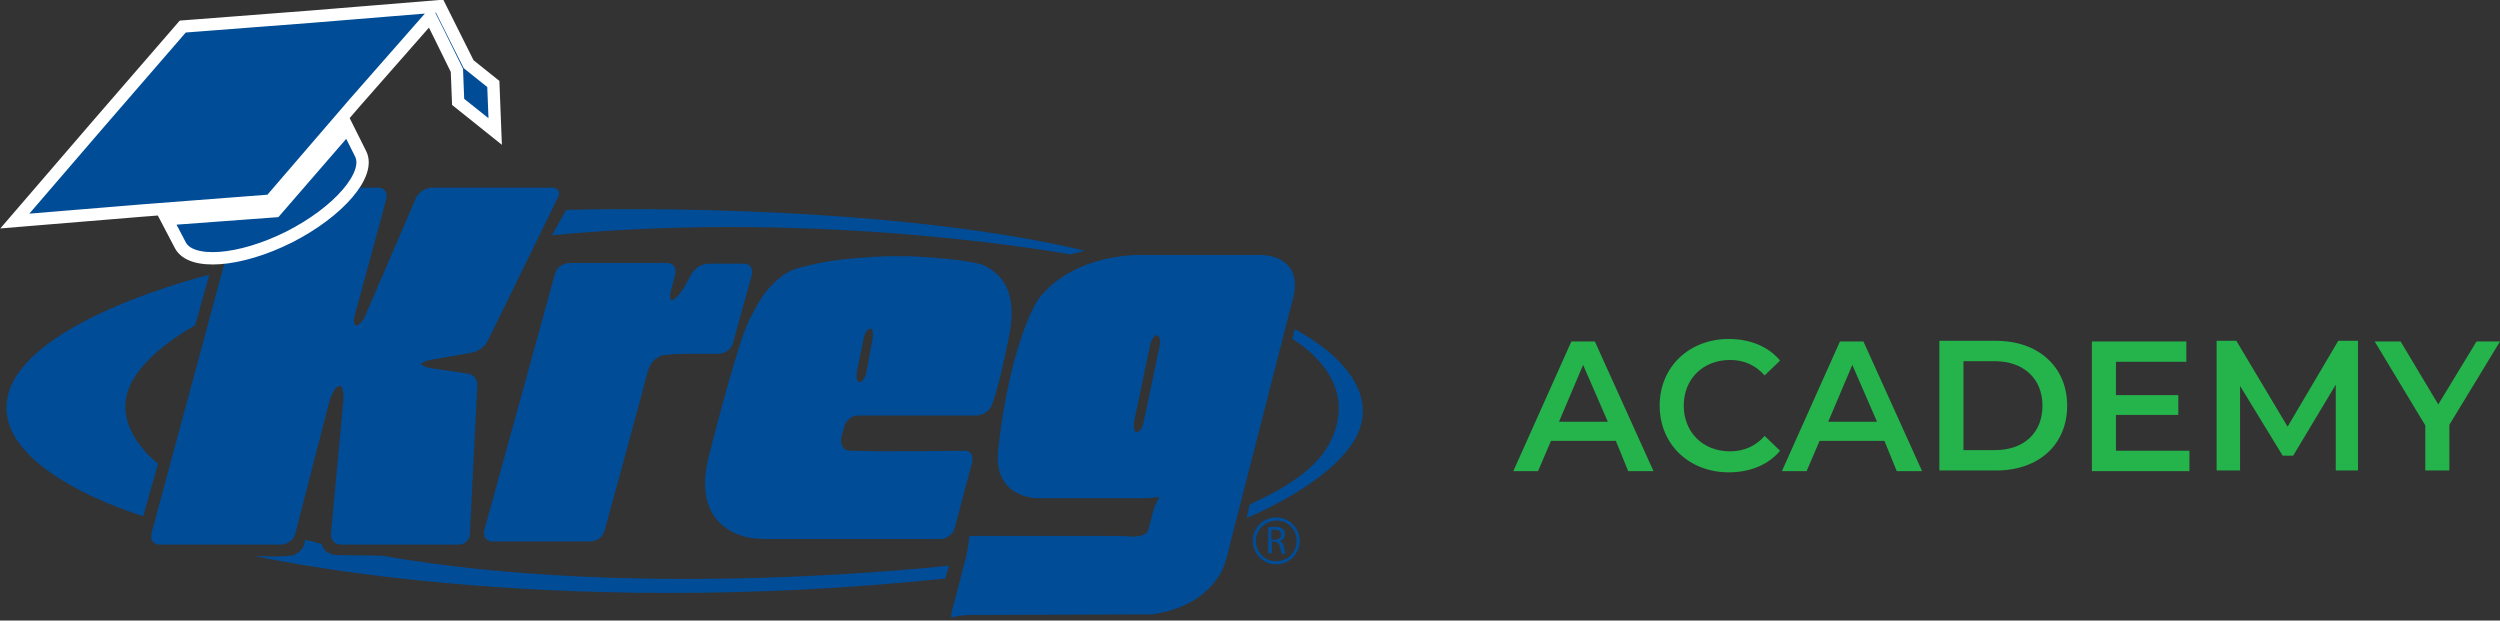 <?xml version="1.0" encoding="utf-8"?>
<!-- Generator: Adobe Illustrator 25.1.0, SVG Export Plug-In . SVG Version: 6.00 Build 0)  -->
<svg version="1.1" id="Layer_1" xmlns="http://www.w3.org/2000/svg" xmlns:xlink="http://www.w3.org/1999/xlink" x="0px" y="0px"
	 viewBox="0 0 404.9 100.5" style="enable-background:new 0 0 404.9 100.5;" xml:space="preserve">
<rect x="0" y="0" width="404.9" height="100.5" fill="#333333" stroke="none"/>
<style type="text/css">
	.st0{enable-background:new    ;}
	.st1{fill:#25B34B;}
	.st2{fill:#004C97;}
	.st3{fill-rule:evenodd;clip-rule:evenodd;fill:#004C97;stroke:#FFFFFF;stroke-width:2;stroke-miterlimit:10;}
	.st4{fill:#000777;}
</style>
<g class="st0">
	<path class="st1" d="M261.7,71.4h-10.5l-2.1,4.9h-4l9.4-21h3.8l9.5,21h-4.1L261.7,71.4z M260.4,68.3l-4-9.2l-3.9,9.2H260.4z"/>
</g>
<g class="st0">
	<path class="st1" d="M268.8,65.7c0-6.3,4.8-10.8,11.2-10.8c3.4,0,6.4,1.2,8.3,3.5l-2.5,2.4c-1.5-1.7-3.4-2.5-5.6-2.5
		c-4.4,0-7.5,3.1-7.5,7.4c0,4.3,3.1,7.4,7.5,7.4c2.2,0,4.1-0.8,5.6-2.5l2.5,2.4c-1.9,2.3-4.9,3.5-8.3,3.5
		C273.6,76.5,268.8,72,268.8,65.7z"/>
</g>
<g class="st0">
	<path class="st1" d="M305.2,71.4h-10.5l-2.1,4.9h-4l9.4-21h3.8l9.5,21h-4.1L305.2,71.4z M304,68.3l-4-9.2l-3.9,9.2H304z"/>
	<path class="st1" d="M314.1,55.2h9.2c6.8,0,11.5,4.2,11.5,10.5c0,6.3-4.6,10.5-11.5,10.5h-9.2V55.2z M323.1,72.9
		c4.7,0,7.7-2.8,7.7-7.2c0-4.3-3-7.2-7.7-7.2H318v14.4H323.1z"/>
	<path class="st1" d="M354.6,73v3.3h-15.8v-21h15.3v3.3h-11.4V64h10.1v3.2h-10.1V73H354.6z"/>
	<path class="st1" d="M378.3,76.2l0-13.9l-6.9,11.5h-1.7l-6.9-11.3v13.7H359v-21h3.2l8.3,13.9l8.2-13.9h3.2l0,21H378.3z"/>
	<path class="st1" d="M396.7,68.8v7.4h-3.9v-7.3l-8.2-13.6h4.2l6.1,10.2l6.2-10.2h3.8L396.7,68.8z"/>
</g>
<g>
	<g>
		<g>
			<path class="st2" d="M141.2,73.1h-3c0,0-3,0.4-1.6-3.6l-1.9-0.3l-3.5,5.2l6.3,2.3L141.2,73.1z"/>
			<g>
				<path class="st2" d="M89.9,44.3c0.3-1,1.2-1.6,2.2-1.7h16c0.7,0,1.3,0.5,1.3,1.2c0,0.2,0,0.3,0,0.5l-0.8,3
					c-0.2,0.9,0,1.5,0.4,1.3c0.7-0.5,1.3-1.2,1.7-1.9l1.4-2.5c0.6-0.9,1.5-1.4,2.6-1.5h5.8c0.7,0,1.3,0.5,1.3,1.2c0,0.2,0,0.3,0,0.5
					l-3.1,11.2c-0.3,1-1.2,1.6-2.2,1.7h-5.5c-1.2,0-2.3,0.1-3.5,0.2c0,0-2,0.3-2.6,2.7c-0.6,2.5-7,25.8-7,25.8
					c-0.3,1-1.2,1.6-2.2,1.7h-16c-0.7,0-1.3-0.5-1.3-1.2c0-0.2,0-0.3,0-0.5L89.9,44.3z"/>
				<path class="st2" d="M121.8,51c0.5-1.1,1.1-2,1.7-3c0,0,2.6-3.9,5.9-4.6c2.1-0.6,4.2-1,6.3-1.3c4.4-0.5,8.1-0.6,8.1-0.6
					c1,0,2.5,0,3.5,0c0,0,10,0.4,12.3,1.6c1.6,0.9,5.4,3,3.9,11c-1.7,8.8-2.9,11.6-2.9,11.6c-0.4,0.9-1.3,1.5-2.4,1.6h-19.2
					c-1,0-1.9,0.7-2.2,1.6c-0.3,1.1-0.7,2.2-1.1,3.2c0,0-0.2,0.6,1.9,0.9c0.1,0,0.4,0,0.7,0c4,0.2,17.9,0,17.9,0
					c0.7,0,1.3,0.4,1.3,1.2c0,0.2,0,0.3,0,0.5l-2.9,10.9c-0.3,1-1.2,1.6-2.2,1.7h-26.7c-1,0-2.5,0-3.5-0.1c0,0-10.6-0.6-7.4-13.3
					c3.4-13.4,5.4-19.2,5.4-19.2c0.3-0.9,0.9-2.4,1.3-3.2L121.8,51z M141.3,55c0.2-0.9,0-1.8-0.3-1.8c-0.4,0-0.9,0.6-1.1,1.5
					l-1.1,5.4c-0.2,0.9,0,1.8,0.4,1.8c0.4,0,0.9-0.6,1.1-1.5L141.3,55z"/>
				<path class="st2" d="M39.2,32.1c0.3-1,1.2-1.6,2.2-1.7h19.9c0.7,0,1.3,0.5,1.3,1.2c0,0.1,0,0.3,0,0.5l-5.2,19.2
					c-0.2,0.9,0,1.5,0.4,1.4c0.5-0.1,1.2-1,1.5-1.9L67.4,32c0.5-0.9,1.4-1.5,2.4-1.6h19.6c1,0,1.4,0.7,1,1.5L79,55.2
					c-0.5,1-1.4,1.6-2.5,1.9l-6.3,1.1c-0.9,0.1-1.8,0.5-2,0.7c-0.1,0.2,0.5,0.5,1.4,0.7l6.1,0.9c1,0.1,1.7,1,1.6,2l-1.2,24
					c0,1-0.9,1.7-1.8,1.7H55.2c-0.9,0-1.6-0.7-1.6-1.5c0,0,0-0.1,0-0.2l2-21.5c0.1-0.8,0-1.5-0.2-2.3c-0.2-0.3-0.6-0.2-1,0.1
					c-0.5,0.7-0.9,1.5-1.1,2.4l-5.5,21.3c-0.3,1-1.2,1.6-2.2,1.7H25.8c-0.7,0-1.3-0.5-1.3-1.2c0-0.2,0-0.3,0-0.5L39.2,32.1z"/>
				<path class="st2" d="M33.9,44.5c0,0-29.6,7.2-32.6,19.5s21.9,19.6,21.9,19.6l2.4-8.5c0,0-6.5-4.8-5.1-11
					c1.4-6.3,11.1-11.4,11.1-11.4L33.9,44.5z"/>
				<path class="st2" d="M41.1,90c0,0,45.9,10.6,112,3.7l0.6-2.1c0,0-50,5.8-91.8-1.6l-7.4-0.1c0,0-2,0-2.4-1.8l-2.7-0.7
					c0,1.3-1.1,2.5-2.4,2.6C44.5,90.3,41.1,90,41.1,90z"/>
				<path class="st2" d="M89.4,38.1l2.3-4.1c0,0,49.3-1.6,84,6.6l-2.3,0.6C173.4,41.3,134.4,33.8,89.4,38.1z"/>
				<path class="st2" d="M209.7,53.3l-0.4,1.6c0,0,8,4.5,7.5,11.8c-0.5,7.9-7.9,12-14.4,15l-0.5,2.2c0,0,18.8-7.6,18.8-17.1
					C220.6,66.7,222,60.1,209.7,53.3z"/>
				<path class="st2" d="M187.8,56.1c0.2-0.9,0-1.8-0.4-1.8c-0.4,0-0.9,0.6-1.1,1.5l-2.6,12.4c-0.2,0.9,0,1.8,0.4,1.8
					c0.4,0,0.9-0.6,1.1-1.5L187.8,56.1z M185.7,80.7l-14,0c-1,0-2.5,0-3.5,0c0,0-7.6,0.2-6.5-8.2c0,0,1.4-14.6,6-23.3
					c0,0,3.8-7.2,16.1-7.9h17c1,0,2.5,0,3.5,0c0,0,6.7-0.1,5.2,6.7l-10.2,39.8c-0.2,0.9-0.6,2.5-0.9,3.4c0,0-1.8,6.9-11.8,8.3
					l-29.1,0.1c-1.2,0-2.3,0.1-3.4,0.4c0,0-0.3,0,0.5-2.6l1.9-7.3c0.2-1.1,0.4-2.2,0.5-3.3l2.1,0h20.5c1,0,2.5,0,3.5,0.1
					c0,0,2.7,0.2,2.9-1.2l0.7-2.6c0.2-0.9,0.6-1.8,1.1-2.6L185.7,80.7z"/>
				<path class="st2" d="M205.4,85.4c0.3,0,0.7-0.1,1.1-0.1c0.5,0,0.9,0.1,1.3,0.4c0.2,0.2,0.3,0.5,0.3,0.8c0,0.5-0.3,1-0.8,1.1l0,0
					c0.3,0.2,0.6,0.5,0.6,0.9c0.1,0.4,0.2,0.8,0.3,1.2h-0.6c-0.1-0.3-0.2-0.7-0.3-1.1c-0.1-0.6-0.4-0.8-0.9-0.9H206v1.9h-0.6
					L205.4,85.4L205.4,85.4z M205.9,87.4h0.6c0.6,0,1-0.3,1-0.8c0-0.5-0.4-0.8-1-0.8c-0.2,0-0.4,0-0.6,0V87.4z"/>
				<path class="st2" d="M202.9,87.6c0-2.1,1.7-3.8,3.8-3.8l0,0c2.1,0,3.8,1.7,3.8,3.8l0,0l0,0c0,2.1-1.7,3.8-3.8,3.8l0,0
					C204.6,91.4,202.9,89.7,202.9,87.6z M203.4,87.6c0,1.8,1.4,3.3,3.3,3.3l0,0c1.8,0,3.3-1.4,3.3-3.3l0,0c0-1.8-1.4-3.3-3.3-3.3
					l0,0C204.9,84.4,203.4,85.8,203.4,87.6z"/>
			</g>
		</g>
	</g>
	<path class="st3" d="M71.1,5.5L71.1,5.5l-1.4-2.8l-12.3,14L43.8,32.5l-20.8,1.6L2.4,35.8L16,20L29.6,4.3l20.8-1.6L71.2,1l4.7,9.4
		l4,3.2l0.3,7.7l-6-4.8l-0.2-5.1L71.1,5.5z M56.3,20.7l2.1,4.2c1.7,3.3-3.5,9.4-11.6,13.5c-8,4-15.9,4.6-17.6,1.3L27,35.5l17.6-1.3
		L56.3,20.7z"/>
</g>
<line class="st4" x1="233.7" y1="34.4" x2="233.7" y2="100.5"/>
</svg>

